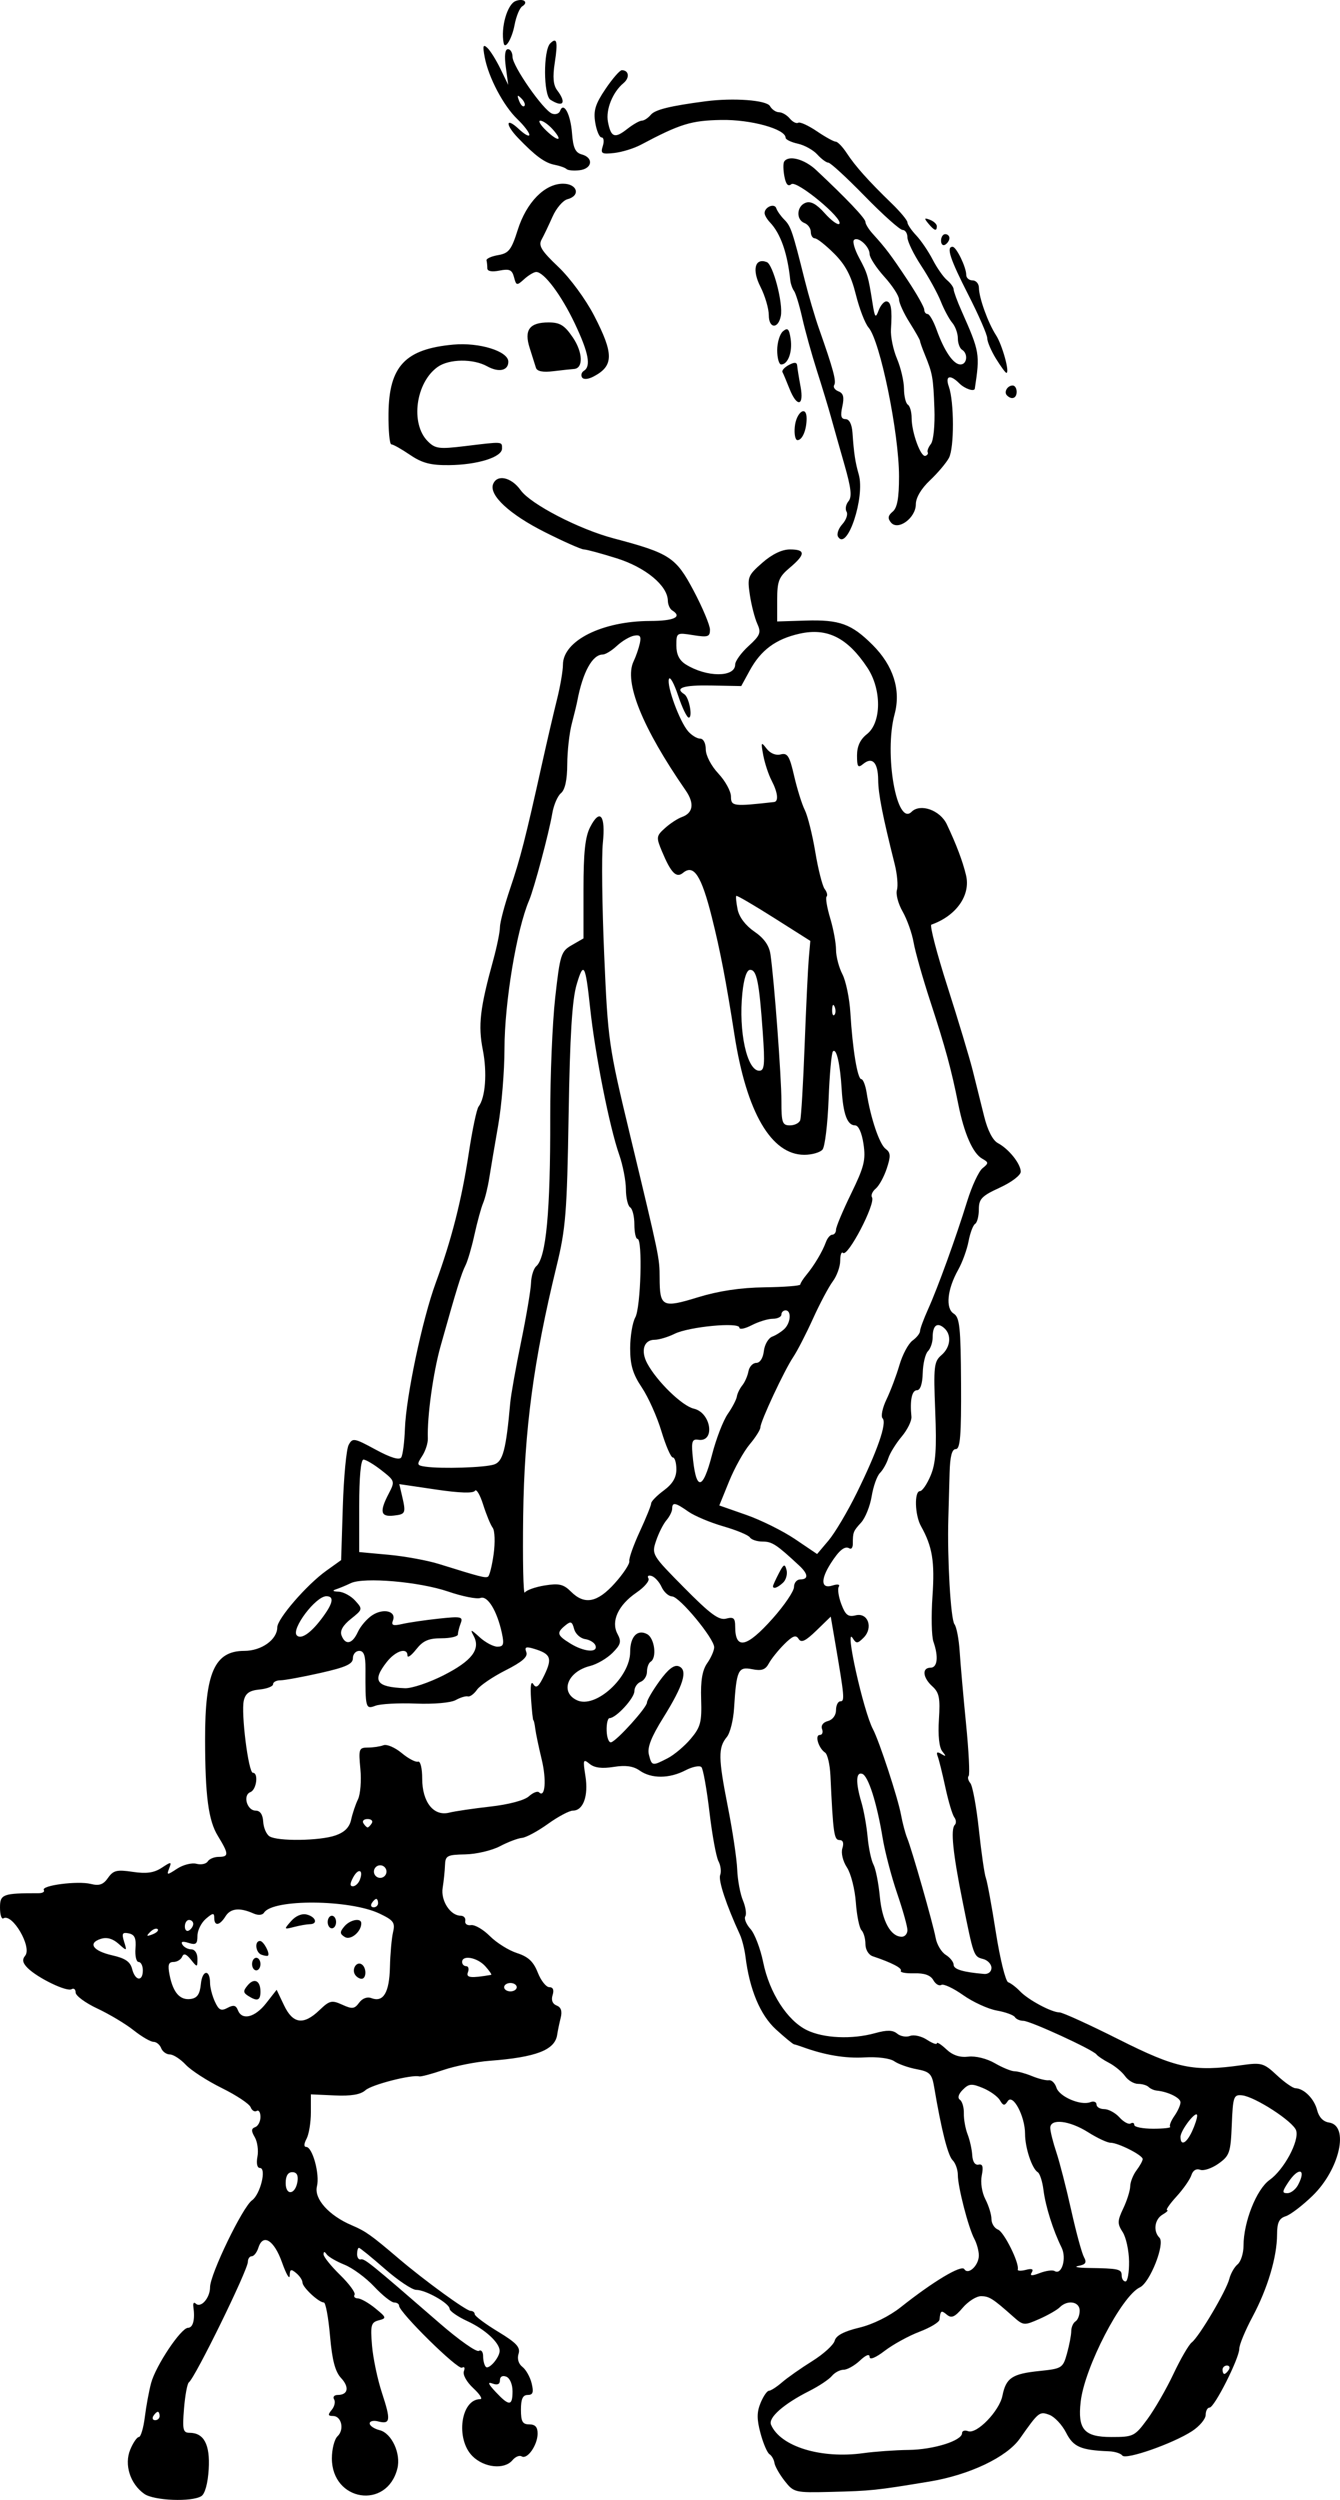 <?xml version="1.0" encoding="UTF-8" standalone="no"?>
<!-- Created with Inkscape (http://www.inkscape.org/) -->

<svg
   xmlns:dc="http://purl.org/dc/elements/1.1/"
   xmlns:cc="http://creativecommons.org/ns#"
   xmlns:rdf="http://www.w3.org/1999/02/22-rdf-syntax-ns#"
   xmlns:svg="http://www.w3.org/2000/svg"
   xmlns="http://www.w3.org/2000/svg"
   version="1.1"
   width="551.907"
   height="1028.953"
   id="svg2">
  <title
     id="title3034">Detective</title>
  <defs
     id="defs4" />
  <g
     transform="translate(-97.429,-0.236)"
     id="layer1">
    <path
       d="m 156.882,1026.716 c -5.839,-4.09 -8.377,-12.051 -5.814,-18.237 1.183,-2.855 2.787,-5.191 3.565,-5.191 0.778,0 1.878,-3.699 2.445,-8.219 0.567,-4.52 1.728,-10.812 2.582,-13.981 1.936,-7.188 12.293,-22.683 15.201,-22.744 2.103,-0.043 2.956,-3.41 2.203,-8.696 -0.203,-1.427 0.217,-2.018 0.934,-1.313 2.12,2.087 5.947,-2.238 5.947,-6.721 0,-5.267 13.388,-32.967 17.272,-35.736 3.454,-2.463 6.101,-13.33 3.247,-13.33 -1.116,0 -1.526,-1.899 -1.002,-4.638 0.488,-2.551 -0.005,-6.156 -1.096,-8.012 -1.523,-2.592 -1.481,-3.556 0.18,-4.158 1.19,-0.431 2.163,-2.322 2.163,-4.202 0,-1.88 -0.697,-2.988 -1.549,-2.461 -0.852,0.526 -1.979,-0.164 -2.506,-1.535 -0.526,-1.371 -5.863,-4.915 -11.861,-7.876 -5.997,-2.961 -12.688,-7.285 -14.867,-9.609 -2.18,-2.325 -5.124,-4.227 -6.543,-4.227 -1.419,0 -3.028,-1.168 -3.576,-2.595 -0.548,-1.427 -1.974,-2.595 -3.168,-2.595 -1.195,0 -4.869,-2.141 -8.165,-4.758 -3.296,-2.617 -10.021,-6.643 -14.945,-8.947 -4.924,-2.304 -8.953,-5.27 -8.953,-6.591 0,-1.321 -0.752,-1.937 -1.671,-1.369 -1.945,1.202 -13.968,-4.603 -18.107,-8.741 -2.052,-2.052 -2.33,-3.445 -1.007,-5.04 2.931,-3.531 -5.312,-17.649 -8.981,-15.381 -0.759,0.469 -1.38,-1.529 -1.38,-4.44 0,-5.504 1.138,-5.926 15.919,-5.906 1.618,0.002 2.576,-0.588 2.129,-1.311 -1.173,-1.899 13.954,-3.861 19.34,-2.51 3.486,0.875 5.155,0.29 7.099,-2.485 2.176,-3.107 3.639,-3.464 10.175,-2.484 5.63,0.844 8.754,0.41 11.904,-1.653 3.995,-2.618 4.196,-2.603 3.108,0.231 -1.098,2.862 -0.916,2.868 3.292,0.11 2.45,-1.605 6.023,-2.509 7.94,-2.007 1.917,0.501 4.009,0.065 4.648,-0.97 0.639,-1.035 2.674,-1.881 4.521,-1.881 4.258,0 4.208,-1.186 -0.361,-8.652 -3.887,-6.35 -5.217,-16.449 -5.244,-39.797 -0.031,-27.422 3.94,-36.336 16.186,-36.336 7.042,0 13.541,-4.648 13.541,-9.684 0,-3.522 12.129,-17.524 20.155,-23.269 l 6.151,-4.403 0.696,-22.11 c 0.383,-12.161 1.462,-23.541 2.398,-25.291 1.607,-3.002 2.228,-2.895 11.104,1.912 6.181,3.348 9.799,4.45 10.56,3.218 0.637,-1.031 1.315,-6.312 1.508,-11.735 0.47,-13.26 7.194,-45.121 12.671,-60.04 6.538,-17.808 10.705,-34.164 13.65,-53.573 1.439,-9.48 3.243,-18.045 4.011,-19.033 2.829,-3.644 3.605,-13.966 1.755,-23.366 -1.986,-10.094 -1.171,-17.114 4.283,-36.913 1.52,-5.519 2.764,-11.617 2.764,-13.552 0,-1.935 1.893,-9.099 4.207,-15.921 4.213,-12.421 6.316,-20.645 13.128,-51.335 2.007,-9.041 4.767,-20.903 6.134,-26.361 1.367,-5.458 2.485,-11.952 2.485,-14.431 0,-9.878 16.117,-17.964 35.904,-18.012 9.941,-0.024 13.403,-1.683 9.084,-4.352 -0.952,-0.588 -1.751,-2.386 -1.777,-3.995 -0.099,-6.199 -9.173,-13.711 -21.079,-17.449 -6.385,-2.005 -12.466,-3.645 -13.514,-3.645 -1.048,0 -8.282,-3.205 -16.076,-7.123 -14.511,-7.294 -23.054,-15.206 -21.314,-19.741 1.608,-4.19 7.525,-2.899 11.354,2.478 4.079,5.728 23.995,16.048 38.239,19.815 23.211,6.138 25.708,7.77 33.022,21.584 3.695,6.977 6.717,14.189 6.717,16.026 0,2.927 -0.855,3.203 -6.921,2.233 -6.826,-1.092 -6.921,-1.033 -6.921,4.265 0,3.698 1.213,6.129 3.893,7.802 8.586,5.358 20.331,5.376 20.331,0.032 0,-1.417 2.475,-4.837 5.5,-7.6 4.835,-4.416 5.27,-5.529 3.6,-9.194 -1.045,-2.293 -2.42,-7.635 -3.055,-11.871 -1.093,-7.289 -0.819,-7.995 5.111,-13.203 4.028,-3.536 8.099,-5.502 11.397,-5.502 6.503,0 6.487,2.011 -0.06,7.521 -4.526,3.808 -5.191,5.505 -5.191,13.246 l 0,8.879 11.68,-0.365 c 14.017,-0.438 18.961,1.36 27.657,10.056 8.532,8.532 11.698,18.539 9.016,28.499 -4.372,16.236 0.855,46.296 6.985,40.167 3.585,-3.585 11.755,-0.711 14.516,5.106 3.918,8.256 6.551,15.227 7.929,20.99 1.965,8.219 -3.993,16.703 -14.28,20.333 -0.761,0.269 2.229,11.766 6.644,25.549 4.415,13.783 9.102,29.343 10.416,34.577 1.314,5.234 3.417,13.677 4.673,18.761 1.429,5.785 3.553,9.917 5.675,11.04 4.466,2.364 9.36,8.469 9.409,11.736 0.022,1.463 -3.756,4.346 -8.613,6.575 -7.472,3.428 -8.652,4.651 -8.652,8.972 0,2.752 -0.69,5.43 -1.534,5.951 -0.844,0.521 -2.058,3.741 -2.698,7.154 -0.64,3.413 -2.56,8.691 -4.266,11.729 -4.522,8.05 -5.316,15.894 -1.83,18.071 2.441,1.525 2.874,5.675 3,28.76 0.117,21.357 -0.332,26.978 -2.152,26.978 -1.615,0 -2.379,2.963 -2.568,9.949 -0.148,5.472 -0.38,13.842 -0.516,18.601 -0.474,16.558 0.975,41.54 2.525,43.539 0.858,1.106 1.825,6.168 2.149,11.247 0.324,5.079 1.504,18.463 2.622,29.741 1.119,11.278 1.6,20.94 1.07,21.47 -0.53,0.53 -0.21,1.871 0.71,2.98 0.92,1.109 2.501,9.746 3.513,19.193 1.012,9.447 2.298,18.344 2.858,19.771 0.561,1.427 2.422,11.531 4.136,22.453 1.714,10.922 3.994,20.15 5.067,20.508 1.073,0.357 3.269,2.029 4.881,3.714 3.421,3.577 13,8.695 16.272,8.695 1.247,0 12.254,5.016 24.46,11.147 23.799,11.954 30.579,13.371 50.545,10.568 8.178,-1.148 9.127,-0.879 14.458,4.101 3.138,2.931 6.596,5.354 7.685,5.384 3.54,0.098 7.78,4.38 8.949,9.037 0.722,2.877 2.516,4.748 4.873,5.084 8.465,1.206 4.435,19.262 -6.718,30.102 -4.158,4.041 -9.153,7.853 -11.1,8.471 -2.717,0.862 -3.545,2.606 -3.561,7.496 -0.03,9.309 -3.892,22.26 -10.101,33.868 -2.998,5.606 -5.451,11.516 -5.451,13.133 0,3.969 -10.243,24.257 -12.247,24.257 -0.877,0 -1.601,1.363 -1.607,3.028 -0.007,1.665 -2.537,4.671 -5.623,6.679 -7.887,5.132 -27.329,11.926 -28.701,10.03 -0.624,-0.863 -3.082,-1.648 -5.461,-1.744 -11.687,-0.471 -14.714,-1.782 -17.705,-7.67 -1.649,-3.245 -4.758,-6.551 -6.911,-7.347 -4.043,-1.496 -4.389,-1.216 -12.127,9.777 -5.394,7.664 -20.787,14.979 -37.238,17.695 -22.065,3.643 -24.037,3.85 -40.648,4.26 -14.741,0.364 -15.237,0.246 -18.979,-4.512 -2.113,-2.687 -4.01,-6.025 -4.214,-7.419 -0.204,-1.393 -1.122,-3.001 -2.038,-3.572 -0.916,-0.571 -2.581,-4.442 -3.699,-8.602 -1.564,-5.82 -1.557,-8.711 0.031,-12.545 1.135,-2.74 2.681,-4.981 3.437,-4.981 0.755,0 3.191,-1.569 5.414,-3.488 2.222,-1.918 7.821,-5.846 12.441,-8.729 4.621,-2.883 8.771,-6.654 9.222,-8.381 0.558,-2.135 3.791,-3.852 10.106,-5.367 5.586,-1.34 12.417,-4.711 17.147,-8.462 13.371,-10.603 24.964,-17.533 26.142,-15.627 1.603,2.594 5.979,-1.534 5.979,-5.641 0,-1.849 -0.836,-4.924 -1.857,-6.832 -2.454,-4.585 -6.794,-21.4 -6.794,-26.321 0,-2.142 -0.973,-4.868 -2.163,-6.056 -1.954,-1.952 -4.634,-12.565 -7.565,-29.956 -0.945,-5.608 -1.779,-6.468 -7.261,-7.497 -3.406,-0.639 -7.549,-2.112 -9.207,-3.273 -1.738,-1.217 -6.903,-1.885 -12.2,-1.577 -7.998,0.465 -16.407,-0.946 -25.624,-4.299 -1.427,-0.519 -2.986,-1.012 -3.464,-1.094 -0.478,-0.082 -3.807,-2.823 -7.398,-6.091 -6.488,-5.904 -10.903,-16.423 -12.583,-29.982 -0.382,-3.082 -1.412,-7.161 -2.288,-9.064 -5.62,-12.202 -8.977,-22.321 -8.134,-24.518 0.539,-1.404 0.219,-3.973 -0.71,-5.71 -0.929,-1.737 -2.596,-10.829 -3.703,-20.206 -1.107,-9.377 -2.59,-17.698 -3.296,-18.493 -0.706,-0.795 -3.67,-0.211 -6.587,1.298 -6.69,3.46 -14.001,3.503 -18.843,0.112 -2.658,-1.862 -5.801,-2.303 -10.757,-1.511 -4.813,0.77 -7.905,0.375 -9.89,-1.263 -2.643,-2.181 -2.788,-1.755 -1.71,5.029 1.297,8.159 -0.897,14.217 -5.148,14.217 -1.476,0 -6.118,2.466 -10.314,5.48 -4.197,3.014 -8.996,5.597 -10.665,5.741 -1.669,0.144 -5.76,1.694 -9.091,3.445 -3.331,1.751 -9.75,3.256 -14.264,3.343 -7.516,0.146 -8.221,0.524 -8.361,4.485 -0.084,2.379 -0.517,6.558 -0.962,9.285 -0.857,5.254 3.166,11.478 7.418,11.478 1.28,0 2.133,0.973 1.895,2.163 -0.238,1.19 0.827,1.958 2.367,1.707 1.54,-0.251 5.044,1.792 7.786,4.539 2.743,2.747 7.767,5.886 11.165,6.976 4.613,1.48 6.777,3.508 8.542,8.006 1.3,3.313 3.439,6.024 4.753,6.024 1.552,0 2.027,1.141 1.356,3.256 -0.656,2.068 -0.052,3.632 1.656,4.288 1.827,0.701 2.365,2.325 1.677,5.065 -0.557,2.218 -1.207,5.358 -1.444,6.977 -0.921,6.278 -8.669,9.265 -27.787,10.712 -5.643,0.427 -14.208,2.122 -19.033,3.766 -4.826,1.644 -9.319,2.841 -9.986,2.66 -3.119,-0.847 -19.626,3.389 -22.167,5.688 -1.975,1.787 -5.882,2.448 -12.665,2.142 l -9.809,-0.442 0,7.474 c 0,4.111 -0.806,8.98 -1.791,10.82 -1.091,2.039 -1.144,3.347 -0.134,3.347 2.583,0 5.664,11.265 4.429,16.19 -1.289,5.137 4.891,12.047 14.382,16.079 5.676,2.412 7.902,3.991 19.29,13.686 10.559,8.989 27.796,21.526 29.596,21.526 0.941,0 1.711,0.614 1.711,1.365 0,0.751 4.301,3.971 9.558,7.158 7.652,4.638 9.346,6.461 8.495,9.144 -0.645,2.031 -0.017,4.153 1.594,5.387 1.462,1.12 3.174,4.177 3.805,6.794 0.891,3.694 0.525,4.758 -1.636,4.758 -2.027,0 -2.783,1.645 -2.783,6.056 0,4.902 0.659,6.056 3.461,6.056 2.452,0 3.445,1.135 3.406,3.893 -0.067,4.728 -4.276,10.685 -6.555,9.276 -0.907,-0.561 -2.612,0.14 -3.788,1.557 -3.316,3.996 -11.681,3.149 -16.501,-1.671 -7.044,-7.044 -4.797,-23.438 3.213,-23.438 1.112,0 -0.164,-2.027 -2.836,-4.504 -2.775,-2.573 -4.445,-5.579 -3.895,-7.011 0.543,-1.415 0.208,-2.041 -0.769,-1.437 -1.684,1.041 -25.915,-22.797 -25.915,-25.494 0,-0.743 -0.928,-1.351 -2.062,-1.351 -1.134,0 -4.833,-2.951 -8.219,-6.557 -3.386,-3.606 -8.882,-7.65 -12.213,-8.986 -3.331,-1.336 -6.628,-3.252 -7.327,-4.258 -0.875,-1.259 -1.279,-1.264 -1.298,-0.017 -0.014,0.997 3.056,4.822 6.823,8.5 3.767,3.679 6.447,7.34 5.954,8.137 -0.493,0.797 0.124,1.477 1.369,1.511 1.246,0.034 4.477,1.872 7.18,4.083 4.636,3.793 4.715,4.073 1.386,4.944 -3.137,0.82 -3.442,1.972 -2.748,10.368 0.429,5.195 2.284,14.002 4.121,19.571 3.703,11.223 3.459,12.979 -1.62,11.651 -1.902,-0.497 -3.459,-0.119 -3.459,0.84 0,0.96 1.848,2.208 4.107,2.775 4.963,1.246 8.837,9.636 7.292,15.793 -4.284,17.07 -26.972,13.546 -26.972,-4.189 0,-3.812 1.05,-7.913 2.334,-9.112 2.902,-2.711 1.631,-8.338 -1.882,-8.338 -2.085,0 -2.188,-0.503 -0.514,-2.52 1.15,-1.386 1.589,-3.332 0.975,-4.326 -0.614,-0.993 0.052,-1.806 1.479,-1.806 4.289,0 4.916,-3.191 1.373,-6.994 -2.421,-2.599 -3.662,-7.341 -4.533,-17.325 -0.66,-7.561 -1.805,-13.747 -2.546,-13.747 -2.094,0 -8.797,-6.256 -8.797,-8.21 0,-0.962 -1.168,-2.717 -2.595,-3.902 -2.148,-1.783 -2.608,-1.596 -2.667,1.086 -0.04,1.782 -1.453,-0.652 -3.141,-5.41 -3.268,-9.211 -7.845,-12.105 -9.733,-6.156 -0.621,1.957 -1.856,3.559 -2.743,3.559 -0.888,0 -1.614,1.042 -1.614,2.315 0,3.384 -21.727,47.734 -24.296,49.594 -0.657,0.476 -1.558,5.342 -2.002,10.814 -0.701,8.651 -0.409,9.949 2.24,9.949 5.983,0 8.539,4.831 7.93,14.984 -0.35,5.832 -1.528,10.134 -3.036,11.088 -3.916,2.478 -19.492,1.872 -23.47,-0.914 z m 314.78,-18.111 c 10.318,-0.13 22.006,-3.797 22.006,-6.905 0,-0.97 1.111,-1.338 2.468,-0.817 3.561,1.367 12.902,-8.262 14.171,-14.607 1.465,-7.326 3.973,-8.998 15.237,-10.161 9.293,-0.959 9.68,-1.206 11.357,-7.241 0.955,-3.436 1.74,-7.565 1.745,-9.174 0.005,-1.609 0.788,-3.407 1.74,-3.995 0.952,-0.588 1.73,-2.581 1.73,-4.428 0,-3.752 -4.995,-4.593 -8.206,-1.382 -1.087,1.087 -4.878,3.257 -8.424,4.821 -6.219,2.744 -6.596,2.711 -10.678,-0.915 -8.503,-7.554 -9.958,-8.478 -13.355,-8.478 -1.903,0 -5.301,2.164 -7.549,4.808 -3.222,3.789 -4.598,4.386 -6.489,2.816 -2.354,-1.954 -2.612,-1.779 -3.049,2.066 -0.119,1.047 -3.822,3.272 -8.229,4.945 -4.407,1.673 -10.831,5.191 -14.275,7.818 -3.812,2.908 -6.263,3.901 -6.263,2.539 0,-1.39 -1.516,-0.813 -4.005,1.525 -2.203,2.069 -5.222,3.762 -6.709,3.762 -1.488,0 -3.664,1.156 -4.837,2.569 -1.173,1.413 -5.356,4.193 -9.296,6.178 -10.539,5.31 -16.986,10.98 -15.764,13.865 3.803,8.973 20.581,14.146 38.015,11.72 4.758,-0.662 13.154,-1.26 18.656,-1.33 z m 98.347,-12.671 c 2.981,-4.045 7.808,-12.415 10.727,-18.601 2.919,-6.186 6.31,-12.026 7.536,-12.977 3.075,-2.386 14.248,-21.269 15.473,-26.149 0.551,-2.194 2.093,-4.895 3.427,-6.002 1.334,-1.107 2.426,-4.554 2.426,-7.659 0,-9.742 5.337,-23.214 10.713,-27.042 5.976,-4.256 12.328,-16.077 10.958,-20.394 -1.166,-3.674 -16.971,-13.921 -22.31,-14.466 -3.415,-0.348 -3.724,0.543 -4.194,12.104 -0.467,11.495 -0.898,12.758 -5.466,16.011 -2.728,1.942 -6.128,3.083 -7.556,2.535 -1.591,-0.611 -2.988,0.239 -3.609,2.194 -0.557,1.755 -3.309,5.704 -6.115,8.777 -2.806,3.072 -4.562,5.61 -3.902,5.639 0.66,0.029 -0.162,0.846 -1.828,1.816 -3.32,1.934 -4.003,6.846 -1.324,9.525 2.435,2.435 -3.892,18.501 -8.051,20.443 -7.546,3.524 -22.787,32.941 -24.387,47.071 -1.291,11.397 1.428,14.528 12.616,14.528 9.108,0 9.638,-0.262 14.865,-7.354 z m -406.829,-1.298 c 0,-0.952 -0.343,-1.73 -0.763,-1.73 -0.42,0 -1.244,0.779 -1.832,1.73 -0.588,0.952 -0.245,1.73 0.763,1.73 1.008,0 1.832,-0.779 1.832,-1.73 z m 145.345,-10.197 c 0,-2.853 -1.116,-5.434 -2.595,-6.002 -1.565,-0.601 -2.595,-0.01 -2.595,1.491 0,1.645 -1.025,2.104 -3.028,1.357 -2.199,-0.821 -1.843,0.134 1.298,3.485 5.543,5.914 6.921,5.848 6.921,-0.331 z m 295.016,-8.837 c 0.588,-0.952 0.245,-1.73 -0.763,-1.73 -1.008,0 -1.832,0.779 -1.832,1.73 0,0.952 0.343,1.73 0.763,1.73 0.42,0 1.244,-0.779 1.832,-1.73 z m -300.32,-7.786 c -0.005,-3.329 -6.005,-8.851 -13.253,-12.198 -4.02,-1.856 -7.334,-4.154 -7.365,-5.105 -0.073,-2.261 -9.828,-7.786 -13.747,-7.786 -1.678,0 -7.5,-3.893 -12.938,-8.652 -5.438,-4.758 -10.231,-8.652 -10.651,-8.652 -0.42,0 -0.764,1.168 -0.764,2.595 0,1.427 0.694,2.401 1.541,2.163 1.514,-0.425 4.034,1.615 32.595,26.396 7.831,6.794 15.033,11.862 16.005,11.261 0.972,-0.601 1.767,0.381 1.767,2.182 0,1.801 0.507,3.781 1.127,4.401 1.255,1.255 5.686,-3.897 5.682,-6.606 z m 259.236,-36.769 c -0.06,-4.52 -1.247,-9.97 -2.637,-12.11 -2.233,-3.438 -2.202,-4.578 0.265,-9.778 1.536,-3.238 2.818,-7.326 2.848,-9.086 0.03,-1.76 1.198,-4.71 2.595,-6.558 1.397,-1.847 2.54,-3.932 2.54,-4.632 0,-1.602 -10.11,-6.717 -13.277,-6.717 -1.3,0 -5.448,-1.947 -9.216,-4.326 -7.673,-4.844 -15.573,-5.752 -15.573,-1.791 0,1.394 1.115,5.871 2.479,9.949 1.363,4.078 4.123,14.811 6.133,23.852 2.01,9.041 4.373,17.75 5.252,19.353 1.252,2.284 0.767,3.075 -2.24,3.653 -2.11,0.406 -0.333,0.79 3.949,0.853 12.62,0.186 13.842,0.457 13.842,3.069 0,1.368 0.708,2.488 1.574,2.488 0.866,0 1.525,-3.699 1.465,-8.219 z m -30.665,3.929 c 2.944,1.82 5.045,-5.294 2.861,-9.692 -3.483,-7.015 -6.618,-16.98 -7.448,-23.667 -0.433,-3.491 -1.489,-6.781 -2.347,-7.311 -2.398,-1.482 -5.237,-10.048 -5.237,-15.8 0,-7.235 -5.006,-16.691 -7.128,-13.463 -1.329,2.023 -1.856,1.96 -3.245,-0.386 -0.912,-1.541 -4.063,-3.798 -7.003,-5.015 -4.62,-1.914 -5.741,-1.819 -8.26,0.701 -1.811,1.812 -2.259,3.383 -1.184,4.15 0.952,0.679 1.675,3.182 1.608,5.561 -0.068,2.379 0.628,6.272 1.546,8.652 0.918,2.379 1.781,6.272 1.919,8.652 0.153,2.639 1.159,4.127 2.579,3.816 1.699,-0.372 2.059,0.837 1.332,4.473 -0.575,2.876 0.059,7.016 1.499,9.792 1.372,2.645 2.495,6.302 2.495,8.126 0,1.825 1.215,3.783 2.7,4.353 2.5,0.959 8.905,13.877 8.139,16.414 -0.186,0.616 1.314,0.688 3.334,0.16 2.503,-0.654 3.279,-0.324 2.437,1.037 -0.913,1.477 -0.044,1.545 3.335,0.26 2.513,-0.956 5.244,-1.321 6.068,-0.811 z m -311.825,-36.941 c 0.367,-2.495 -0.359,-3.758 -2.163,-3.758 -1.767,0 -2.716,1.562 -2.716,4.47 0,5.42 4.064,4.827 4.879,-0.712 z m 412.063,1.547 c 3.627,-6.776 0.224,-7.588 -4.106,-0.979 -2.433,3.713 -2.47,4.326 -0.26,4.326 1.416,0 3.381,-1.506 4.366,-3.347 z m -43.629,-22.101 c 1.19,-2.562 2.137,-5.475 2.105,-6.475 -0.086,-2.699 -6.864,5.948 -6.864,8.756 0,3.897 2.43,2.733 4.758,-2.28 z m -9.023,-1.887 c -0.442,-0.442 0.336,-2.432 1.73,-4.422 1.394,-1.99 2.534,-4.522 2.534,-5.627 0,-1.864 -5.073,-4.366 -9.827,-4.846 -1.122,-0.113 -2.615,-0.78 -3.316,-1.482 -0.702,-0.702 -2.659,-1.276 -4.35,-1.276 -1.691,0 -4.092,-1.434 -5.335,-3.186 -1.244,-1.752 -4.208,-4.205 -6.587,-5.45 -2.379,-1.245 -4.715,-2.812 -5.191,-3.481 -1.367,-1.924 -27.307,-13.837 -30.129,-13.837 -1.398,0 -2.969,-0.69 -3.491,-1.534 -0.521,-0.844 -3.877,-2.058 -7.456,-2.697 -3.579,-0.64 -9.815,-3.5 -13.857,-6.357 -4.042,-2.857 -8.082,-4.741 -8.978,-4.188 -0.895,0.553 -2.378,-0.335 -3.295,-1.973 -1.131,-2.021 -3.668,-2.923 -7.889,-2.803 -3.422,0.097 -5.89,-0.36 -5.485,-1.015 0.672,-1.088 -3.762,-3.388 -11.559,-5.996 -1.728,-0.578 -3.028,-2.744 -3.028,-5.047 0,-2.219 -0.728,-4.774 -1.619,-5.678 -0.89,-0.904 -1.938,-6.074 -2.328,-11.489 -0.39,-5.415 -2.039,-11.874 -3.664,-14.354 -1.693,-2.584 -2.496,-5.952 -1.881,-7.89 0.694,-2.186 0.268,-3.383 -1.206,-3.386 -2.225,-0.003 -2.597,-2.66 -3.709,-26.473 -0.214,-4.57 -1.204,-8.853 -2.201,-9.517 -2.698,-1.798 -4.343,-7.263 -2.186,-7.263 1.024,0 1.442,-1.091 0.931,-2.425 -0.553,-1.442 0.424,-2.779 2.41,-3.299 1.959,-0.512 3.341,-2.372 3.341,-4.496 0,-1.992 0.814,-3.623 1.809,-3.623 1.828,0 1.666,-1.841 -2.108,-23.918 l -1.87,-10.941 -5.912,5.73 c -4.504,4.366 -6.25,5.183 -7.332,3.431 -1.098,-1.777 -2.445,-1.274 -5.94,2.221 -2.486,2.486 -5.332,6.037 -6.324,7.892 -1.391,2.6 -2.967,3.14 -6.879,2.358 -5.764,-1.153 -6.457,0.345 -7.434,16.08 -0.304,4.9 -1.642,10.221 -2.972,11.824 -3.612,4.352 -3.554,8.635 0.383,28.58 1.973,9.992 3.72,21.672 3.882,25.955 0.162,4.282 1.216,9.993 2.341,12.69 1.125,2.697 1.574,5.666 0.998,6.598 -0.576,0.932 0.377,3.267 2.116,5.19 1.74,1.923 4.104,8.108 5.254,13.746 2.552,12.511 9.9,23.932 17.935,27.878 6.898,3.387 18.621,3.911 28.176,1.257 4.879,-1.355 7.249,-1.302 9.062,0.203 1.35,1.121 3.743,1.544 5.317,0.94 1.574,-0.604 4.698,0.106 6.943,1.577 2.245,1.471 4.082,2.132 4.082,1.468 0,-0.664 1.752,0.439 3.893,2.451 2.644,2.484 5.559,3.46 9.084,3.042 2.989,-0.354 7.618,0.791 10.913,2.7 3.147,1.824 6.795,3.316 8.106,3.316 1.311,0 4.576,0.903 7.255,2.008 2.679,1.104 5.785,1.862 6.903,1.685 1.117,-0.178 2.512,1.19 3.099,3.038 1.184,3.732 9.987,7.51 13.952,5.988 1.401,-0.537 2.547,-0.115 2.547,0.938 0,1.054 1.437,1.915 3.192,1.915 1.756,0 4.585,1.539 6.287,3.42 1.702,1.881 3.769,3.003 4.594,2.493 0.824,-0.51 1.499,-0.232 1.499,0.618 0,0.849 3.504,1.544 7.786,1.544 4.282,0 7.425,-0.362 6.982,-0.804 z M 229.014,827.583 c 4.146,-3.972 5.066,-4.192 9.368,-2.231 4.111,1.873 5.073,1.76 6.957,-0.816 1.307,-1.788 3.327,-2.552 5.023,-1.901 4.943,1.897 7.424,-2.21 7.666,-12.692 0.127,-5.481 0.707,-11.985 1.29,-14.455 0.925,-3.92 0.217,-4.89 -5.58,-7.644 -12.283,-5.836 -43.925,-6.085 -47.559,-0.374 -0.665,1.045 -2.43,1.183 -4.326,0.338 -5.68,-2.532 -9.47,-2.153 -11.534,1.153 -2.426,3.885 -4.646,4.197 -4.646,0.652 0,-2.156 -0.567,-2.093 -3.461,0.385 -1.903,1.63 -3.461,4.789 -3.461,7.021 0,3.35 -0.641,3.854 -3.677,2.891 -2.475,-0.785 -3.29,-0.541 -2.493,0.749 0.651,1.054 2.306,1.916 3.677,1.916 1.412,0 2.493,1.644 2.493,3.791 0,3.717 -0.053,3.725 -2.704,0.433 -1.918,-2.382 -2.966,-2.73 -3.605,-1.196 -0.495,1.19 -2.101,2.163 -3.568,2.163 -2.07,0 -2.423,1.222 -1.576,5.459 1.442,7.208 4.284,10.397 8.706,9.765 2.68,-0.383 3.753,-1.975 4.157,-6.172 0.564,-5.854 3.781,-6.177 3.781,-0.379 0,1.802 0.889,5.229 1.976,7.614 1.615,3.545 2.568,4.02 5.217,2.602 2.457,-1.315 3.489,-1.088 4.265,0.936 1.674,4.363 7.025,3.053 11.646,-2.852 l 4.321,-5.522 3.046,6.387 c 3.662,7.678 8.034,8.272 14.6,1.982 z m -29.387,-5.871 c -2.051,-1.298 -2.092,-2.044 -0.237,-4.28 2.722,-3.28 5.316,-2.037 5.316,2.547 0,3.685 -1.296,4.128 -5.08,1.734 z m 44.011,-8.757 c -1.411,-2.283 0.658,-5.523 2.715,-4.252 2.102,1.299 2.088,5.982 -0.018,5.982 -0.895,0 -2.109,-0.779 -2.698,-1.73 z m -42.392,-4.326 c 0,-1.427 0.779,-2.595 1.73,-2.595 0.952,0 1.73,1.168 1.73,2.595 0,1.427 -0.779,2.595 -1.73,2.595 -0.952,0 -1.73,-1.168 -1.73,-2.595 z m 3.893,-3.842 c -2.457,-0.877 -2.979,-5.675 -0.618,-5.675 1.456,0 4.271,5.249 3.254,6.067 -0.26,0.209 -1.447,0.033 -2.636,-0.392 z m 34.285,-7.306 c -2.059,-1.298 -2.097,-2.033 -0.221,-4.293 2.37,-2.856 7.031,-3.736 7.031,-1.328 0,3.486 -4.416,7.131 -6.81,5.621 z m -22.074,-6.561 c 1.918,-2.174 4.426,-3.205 6.489,-2.665 3.719,0.972 4.612,3.923 1.199,3.96 -1.19,0.014 -4.109,0.525 -6.489,1.137 -4.239,1.091 -4.263,1.042 -1.199,-2.431 z m 15.042,0.406 c 0,-1.427 0.779,-2.595 1.73,-2.595 0.952,0 1.73,1.168 1.73,2.595 0,1.427 -0.779,2.595 -1.73,2.595 -0.952,0 -1.73,-1.168 -1.73,-2.595 z m 77.864,26.82 c 0,-0.952 -1.168,-1.73 -2.595,-1.73 -1.427,0 -2.595,0.779 -2.595,1.73 0,0.952 1.168,1.73 2.595,1.73 1.427,0 2.595,-0.779 2.595,-1.73 z m -153.997,-6.921 c 0,-1.903 -0.782,-3.461 -1.737,-3.461 -0.955,0 -1.539,-2.5 -1.298,-5.556 0.334,-4.222 -0.328,-5.715 -2.756,-6.215 -2.64,-0.544 -2.976,0.045 -1.933,3.393 1.24,3.982 1.2,3.997 -2.304,0.868 -2.356,-2.103 -4.816,-2.788 -7.246,-2.016 -5.536,1.757 -3.28,4.999 4.737,6.807 5.313,1.198 7.383,2.629 8.134,5.623 1.235,4.92 4.403,5.32 4.403,0.556 z m 143.451,1.85 c 0.385,-0.066 -0.709,-1.676 -2.431,-3.58 -3.26,-3.602 -9.517,-4.74 -9.517,-1.73 0,0.952 0.754,1.73 1.676,1.73 0.922,0 1.246,1.122 0.719,2.493 -0.88,2.292 1.126,2.52 9.552,1.087 z m 206.07,-2.877 c 0,-1.517 -1.531,-3.158 -3.403,-3.647 -3.93,-1.028 -3.92,-1 -8.519,-23.875 -3.964,-19.717 -4.962,-29.546 -3.182,-31.326 0.677,-0.677 0.588,-2.082 -0.198,-3.121 -0.786,-1.039 -2.436,-6.561 -3.666,-12.271 -1.23,-5.71 -2.659,-11.483 -3.175,-12.829 -0.669,-1.745 -0.234,-2.022 1.518,-0.966 1.989,1.199 2.062,0.993 0.383,-1.084 -1.297,-1.604 -1.819,-6.525 -1.394,-13.128 0.567,-8.806 0.121,-11.069 -2.684,-13.608 -4.001,-3.621 -4.408,-7.699 -0.769,-7.699 2.86,0 3.362,-4.513 1.19,-10.702 -0.773,-2.203 -0.95,-10.624 -0.392,-18.713 0.984,-14.278 -0.026,-20.426 -4.742,-28.869 -2.531,-4.531 -2.808,-14.389 -0.404,-14.389 0.939,0 2.917,-2.896 4.396,-6.436 2.098,-5.021 2.512,-10.857 1.882,-26.545 -0.734,-18.283 -0.505,-20.368 2.525,-22.962 3.873,-3.316 4.34,-8.549 1.01,-11.312 -2.857,-2.371 -4.599,-0.841 -4.599,4.041 0,2.03 -0.877,4.568 -1.949,5.64 -1.072,1.072 -2.032,5.121 -2.134,8.998 -0.116,4.439 -0.997,7.049 -2.377,7.049 -2.088,0 -2.962,4.172 -2.275,10.859 0.174,1.69 -1.63,5.384 -4.007,8.21 -2.377,2.825 -4.868,6.857 -5.535,8.959 -0.667,2.102 -2.207,4.816 -3.422,6.031 -1.215,1.215 -2.752,5.534 -3.415,9.597 -0.663,4.063 -2.634,8.945 -4.379,10.849 -3.215,3.506 -3.383,3.94 -3.383,8.754 0,1.484 -0.621,2.314 -1.38,1.844 -1.906,-1.178 -4.229,0.686 -7.744,6.211 -4.244,6.672 -3.95,10.549 0.689,9.076 2.188,-0.694 3.261,-0.494 2.65,0.495 -0.565,0.914 -0.088,4.15 1.06,7.191 1.687,4.469 2.815,5.346 5.884,4.576 5.083,-1.276 7.365,5.115 3.282,9.196 -2.496,2.495 -3.03,2.524 -4.455,0.24 -3.595,-5.764 4.335,29.939 8.316,37.443 2.599,4.898 10.304,28.39 11.555,35.23 0.609,3.331 1.742,7.613 2.517,9.517 1.99,4.887 10.688,35.36 11.763,41.214 0.493,2.682 2.357,5.79 4.143,6.905 1.786,1.115 3.247,2.957 3.247,4.092 0,1.859 3.878,3.023 12.545,3.765 1.726,0.148 3.028,-0.927 3.028,-2.498 z M 162.361,794.256 c -0.533,-0.533 -1.929,-10e-4 -3.103,1.181 -1.696,1.709 -1.497,1.908 0.969,0.969 1.706,-0.65 2.667,-1.617 2.134,-2.15 z m 308.813,0.389 c 0,-1.506 -1.912,-8.319 -4.248,-15.14 -2.337,-6.822 -5.02,-17.075 -5.963,-22.785 -2.401,-14.532 -5.923,-25.565 -8.427,-26.4 -2.6,-0.867 -2.724,3.65 -0.322,11.704 0.991,3.325 2.144,9.766 2.562,14.315 0.418,4.549 1.505,9.663 2.416,11.365 0.911,1.702 2.088,7.645 2.616,13.208 0.956,10.073 4.467,16.471 9.041,16.471 1.28,0 2.327,-1.232 2.327,-2.737 z m -294.151,-2.556 c 0,-0.895 -0.779,-1.628 -1.73,-1.628 -0.952,0 -1.73,1.214 -1.73,2.698 0,1.484 0.779,2.216 1.73,1.628 0.952,-0.588 1.73,-1.802 1.73,-2.698 z m 76.133,-8.549 c 0,-0.952 -0.343,-1.73 -0.763,-1.73 -0.42,0 -1.244,0.779 -1.832,1.73 -0.588,0.952 -0.245,1.73 0.763,1.73 1.008,0 1.832,-0.779 1.832,-1.73 z m -7.518,-9.591 c 1.61,-4.195 -0.636,-4.952 -2.784,-0.939 -1.339,2.502 -1.366,3.609 -0.086,3.609 1.015,0 2.307,-1.202 2.87,-2.67 z m 10.979,-3.386 c 0,-1.427 -1.168,-2.595 -2.595,-2.595 -1.427,0 -2.595,1.168 -2.595,2.595 0,1.427 1.168,2.595 2.595,2.595 1.427,0 2.595,-1.168 2.595,-2.595 z M 235.605,755.682 c 3.76,-1.311 5.768,-3.331 6.449,-6.489 0.544,-2.522 1.811,-6.286 2.816,-8.364 1.005,-2.078 1.448,-7.723 0.985,-12.545 -0.789,-8.209 -0.592,-8.766 3.088,-8.766 2.162,0 5.053,-0.431 6.425,-0.957 1.372,-0.527 4.745,0.915 7.495,3.203 2.75,2.288 5.779,3.887 6.731,3.553 0.983,-0.345 1.73,2.676 1.73,6.997 0,9.659 4.715,15.601 11.106,13.997 2.385,-0.599 10.055,-1.73 17.044,-2.513 7.476,-0.838 13.971,-2.569 15.778,-4.204 1.689,-1.529 3.573,-2.277 4.188,-1.663 2.532,2.532 3.137,-5.133 1.076,-13.634 -1.214,-5.007 -2.397,-10.661 -2.629,-12.565 -0.232,-1.903 -0.583,-3.461 -0.78,-3.461 -0.197,0 -0.622,-3.892 -0.944,-8.649 -0.375,-5.537 -0.033,-7.754 0.951,-6.161 1.185,1.917 2.237,1.019 4.59,-3.913 3.274,-6.866 2.569,-8.598 -4.356,-10.697 -3.307,-1.002 -3.948,-0.719 -3.14,1.386 0.732,1.908 -1.651,3.994 -8.545,7.482 -5.258,2.66 -10.56,6.264 -11.782,8.009 -1.222,1.745 -2.904,2.974 -3.738,2.732 -0.834,-0.242 -3.095,0.438 -5.025,1.512 -2.001,1.114 -9.062,1.734 -16.438,1.443 -7.111,-0.28 -14.596,0.123 -16.633,0.895 -4.028,1.528 -4.167,1.012 -4.087,-15.235 0.027,-5.42 -0.651,-7.354 -2.576,-7.354 -1.436,0 -2.612,1.37 -2.612,3.044 0,2.384 -2.908,3.697 -13.41,6.057 -7.375,1.657 -14.772,3.013 -16.438,3.012 -1.665,-4.7e-4 -3.028,0.728 -3.028,1.62 0,0.891 -2.5,1.865 -5.555,2.163 -4.154,0.405 -5.791,1.553 -6.491,4.547 -1.195,5.117 1.899,29.736 3.738,29.736 2.399,0 1.506,6.984 -1.017,7.952 -3.245,1.245 -1.427,7.62 2.173,7.622 1.831,7.8e-4 2.919,1.603 3.09,4.552 0.145,2.503 1.313,5.216 2.595,6.028 3.334,2.113 20.728,1.874 27.173,-0.372 z m 14.955,-5.018 c 0.588,-0.952 -0.19,-1.73 -1.73,-1.73 -1.54,0 -2.318,0.779 -1.73,1.73 0.588,0.952 1.367,1.73 1.73,1.73 0.363,0 1.142,-0.779 1.73,-1.73 z M 372.426,723.906 c 2.694,-1.393 6.976,-5.002 9.515,-8.019 4.038,-4.799 4.572,-6.834 4.267,-16.262 -0.248,-7.672 0.475,-11.953 2.512,-14.86 1.573,-2.246 2.86,-5.186 2.86,-6.532 0,-3.598 -14.267,-20.828 -17.325,-20.924 -1.44,-0.045 -3.386,-1.783 -4.326,-3.863 -0.939,-2.08 -2.79,-4.127 -4.112,-4.55 -1.322,-0.423 -1.917,0.018 -1.323,0.98 0.595,0.962 -1.617,3.593 -4.914,5.848 -7.54,5.155 -10.605,11.83 -7.82,17.033 1.688,3.154 1.364,4.365 -2.092,7.82 -2.249,2.249 -6.391,4.662 -9.206,5.363 -9.336,2.326 -12.545,10.845 -5.325,14.135 7.637,3.48 21.837,-9.491 21.837,-19.947 0,-6.287 2.998,-9.428 6.97,-7.302 3.087,1.652 4.127,9.71 1.465,11.355 -0.833,0.515 -1.514,2.364 -1.514,4.109 0,1.745 -1.168,3.622 -2.595,4.169 -1.427,0.548 -2.595,2.294 -2.595,3.88 0,2.865 -7.568,11.067 -10.211,11.067 -0.76,0 -1.304,2.336 -1.209,5.191 0.095,2.855 0.92,4.996 1.834,4.758 2.395,-0.624 14.777,-14.342 14.777,-16.372 0,-0.94 2.326,-4.921 5.169,-8.845 3.559,-4.914 6.024,-6.807 7.915,-6.081 3.886,1.491 2,7.746 -6.393,21.201 -4.946,7.93 -6.634,12.253 -5.909,15.14 1.195,4.759 1.388,4.797 7.749,1.507 z m -92.323,-34.129 c 11.714,-5.951 15.367,-10.726 12.409,-16.223 -1.543,-2.868 -1.19,-2.789 2.458,0.543 2.343,2.141 5.635,3.893 7.315,3.893 2.54,0 2.85,-0.946 1.843,-5.623 -1.967,-9.134 -5.894,-15.545 -8.832,-14.418 -1.437,0.551 -7.419,-0.639 -13.293,-2.645 -11.868,-4.053 -34.743,-6.023 -40.095,-3.453 -1.903,0.914 -4.629,2.047 -6.056,2.517 -1.709,0.563 -1.357,0.902 1.03,0.992 1.994,0.075 5.071,1.734 6.838,3.687 3.152,3.483 3.12,3.624 -1.753,7.51 -3.332,2.657 -4.603,4.905 -3.864,6.832 1.589,4.142 4.444,3.533 6.705,-1.429 1.078,-2.366 3.746,-5.472 5.928,-6.902 4.61,-3.021 10.009,-1.685 8.55,2.116 -0.784,2.043 0.003,2.351 3.794,1.482 2.631,-0.603 9.39,-1.595 15.02,-2.203 9.249,-0.999 10.125,-0.816 9.084,1.897 -0.634,1.652 -1.152,3.718 -1.152,4.592 0,0.874 -3.058,1.589 -6.796,1.589 -5.281,0 -7.595,1.016 -10.382,4.559 -1.972,2.507 -3.586,3.675 -3.586,2.595 0,-3.539 -4.865,-2.058 -8.526,2.595 -6.153,7.822 -4.413,10.337 7.485,10.813 2.759,0.11 9.903,-2.282 15.876,-5.316 z m 62.604,-12.219 c -0.392,-1.19 -2.324,-2.401 -4.294,-2.693 -1.97,-0.291 -4.011,-2.171 -4.535,-4.178 -0.805,-3.077 -1.374,-3.299 -3.637,-1.421 -3.681,3.055 -3.414,4.009 2.075,7.412 5.61,3.478 11.408,3.969 10.39,0.879 z m 72.958,-11.16 c 4.834,-5.424 8.79,-11.264 8.79,-12.977 0,-1.713 1.168,-3.115 2.595,-3.115 3.45,0 3.281,-2.217 -0.433,-5.673 -9.319,-8.672 -11.184,-9.9 -15.038,-9.9 -2.323,0 -4.699,-0.768 -5.279,-1.708 -0.58,-0.939 -5.493,-2.987 -10.916,-4.55 -5.424,-1.563 -11.928,-4.299 -14.454,-6.079 -5.339,-3.763 -6.654,-4.002 -6.654,-1.21 0,1.115 -1.058,3.256 -2.35,4.758 -1.293,1.502 -3.213,5.303 -4.267,8.445 -1.893,5.644 -1.752,5.88 11.598,19.374 10.744,10.86 14.279,13.461 17.244,12.686 3.07,-0.803 3.73,-0.225 3.73,3.264 0,9.725 4.713,8.713 15.434,-3.316 z m 0.138,-13.299 c 0,-0.367 1.07,-2.73 2.378,-5.251 2.036,-3.925 2.496,-4.132 3.199,-1.444 0.451,1.727 -0.196,4.089 -1.44,5.251 -2.228,2.082 -4.137,2.748 -4.137,1.444 z m -186.098,13.61 c 4.891,-6.412 5.585,-9.482 2.145,-9.482 -4.414,0 -14.667,13.63 -12.147,16.149 1.712,1.712 5.576,-0.864 10.003,-6.668 z M 350.668,651.857 c 3.506,-3.905 6.19,-7.993 5.964,-9.084 -0.226,-1.091 1.705,-6.555 4.291,-12.142 2.586,-5.587 4.702,-10.82 4.702,-11.628 0,-0.808 2.336,-3.196 5.191,-5.307 3.627,-2.682 5.191,-5.304 5.191,-8.703 -2e-5,-2.676 -0.655,-4.865 -1.456,-4.865 -0.801,0 -2.919,-4.866 -4.707,-10.814 -1.788,-5.948 -5.415,-14.042 -8.06,-17.987 -3.714,-5.539 -4.809,-9.21 -4.809,-16.119 0,-4.921 0.948,-10.648 2.106,-12.726 2.268,-4.071 3.074,-32.326 0.922,-32.328 -0.714,-7.9e-4 -1.298,-2.681 -1.298,-5.955 0,-3.275 -0.779,-6.435 -1.73,-7.023 -0.952,-0.588 -1.742,-3.943 -1.755,-7.456 -0.014,-3.513 -1.251,-9.89 -2.749,-14.173 -4.037,-11.54 -9.956,-41.413 -12,-60.561 -1.917,-17.968 -2.668,-19.257 -5.546,-9.517 -1.861,6.301 -2.758,20.876 -3.299,53.639 -0.666,40.292 -1.184,46.794 -4.969,62.291 -9.449,38.689 -13.278,67.28 -13.75,102.672 -0.245,18.403 0.054,32.65 0.667,31.659 0.612,-0.99 4.313,-2.312 8.224,-2.938 5.865,-0.938 7.751,-0.497 10.763,2.514 5.605,5.605 10.884,4.6 18.11,-3.45 z m -49.922,-11.986 c 0.658,-4.785 0.482,-9.651 -0.391,-10.812 -0.873,-1.161 -2.64,-5.446 -3.926,-9.522 -1.286,-4.076 -2.811,-6.644 -3.39,-5.707 -0.682,1.104 -6.35,0.92 -16.103,-0.522 l -15.05,-2.225 1.048,4.471 c 1.766,7.536 1.619,7.915 -3.289,8.479 -5.509,0.634 -6.012,-1.564 -2.082,-9.1 2.595,-4.976 2.526,-5.193 -2.999,-9.517 -3.11,-2.434 -6.45,-4.425 -7.424,-4.425 -1.1,0 -1.77,7.211 -1.77,19.033 l 0,19.033 12.112,1.108 c 6.662,0.609 16.005,2.322 20.764,3.805 17.079,5.324 19.049,5.834 20.169,5.221 0.625,-0.342 1.674,-4.537 2.332,-9.322 z m 149.493,-25.036 c 8.568,-17.384 12.584,-28.941 10.709,-30.816 -0.797,-0.797 -0.074,-4.312 1.607,-7.811 1.681,-3.499 4.08,-9.865 5.331,-14.148 1.25,-4.282 3.669,-8.804 5.376,-10.047 1.706,-1.244 3.102,-3.004 3.102,-3.912 0,-0.908 1.488,-4.952 3.307,-8.986 4.057,-9 11.471,-29.465 16.134,-44.536 1.914,-6.186 4.746,-12.265 6.295,-13.51 2.591,-2.083 2.578,-2.397 -0.158,-3.948 -3.828,-2.17 -7.421,-10.351 -9.812,-22.339 -2.868,-14.381 -5.323,-23.397 -11.54,-42.392 -3.115,-9.517 -6.204,-20.418 -6.866,-24.224 -0.661,-3.807 -2.699,-9.539 -4.527,-12.737 -1.829,-3.199 -2.886,-7.197 -2.351,-8.885 0.536,-1.688 0.122,-6.468 -0.919,-10.622 -5.02,-20.024 -6.748,-28.84 -6.804,-34.703 -0.068,-7.165 -2.428,-9.652 -6.193,-6.528 -2.118,1.757 -2.52,1.2 -2.52,-3.495 0,-3.815 1.299,-6.608 4.098,-8.81 6.014,-4.73 6.098,-18.373 0.169,-27.332 -8.18,-12.36 -16.55,-16.548 -27.965,-13.99 -9.741,2.183 -15.882,6.719 -20.477,15.128 l -3.512,6.425 -12.494,-0.236 c -11.322,-0.214 -15.102,1.016 -10.97,3.569 1.99,1.23 3.592,9.644 1.836,9.644 -0.743,0 -2.71,-4.088 -4.371,-9.084 -1.661,-4.996 -3.365,-8.054 -3.786,-6.794 -0.963,2.878 4.395,17.464 7.898,21.502 1.445,1.665 3.674,3.028 4.954,3.028 1.342,0 2.327,1.871 2.327,4.42 0,2.525 2.222,6.79 5.183,9.949 2.851,3.041 5.187,7.301 5.191,9.467 0.009,4.031 0.913,4.147 17.744,2.264 1.97,-0.22 1.539,-3.968 -1.021,-8.873 -1.263,-2.421 -2.802,-7.093 -3.419,-10.382 -1.024,-5.456 -0.904,-5.695 1.364,-2.73 1.5,1.961 3.801,2.907 5.802,2.383 2.81,-0.735 3.658,0.619 5.552,8.862 1.23,5.351 3.209,11.675 4.397,14.055 1.189,2.379 3.133,10.166 4.322,17.303 1.189,7.137 2.925,13.969 3.859,15.182 0.934,1.213 1.287,2.616 0.783,3.12 -0.503,0.503 0.165,4.501 1.484,8.885 1.319,4.383 2.399,10.221 2.399,12.972 0,2.751 1.185,7.293 2.633,10.094 1.448,2.8 2.926,9.964 3.284,15.919 0.9,14.972 2.929,27.265 4.5,27.265 0.724,0 1.715,2.531 2.203,5.623 1.652,10.473 5.279,21.187 7.812,23.071 2.084,1.55 2.166,2.949 0.472,8.081 -1.126,3.413 -3.168,7.135 -4.536,8.271 -1.368,1.136 -2.067,2.746 -1.552,3.579 1.601,2.591 -10.002,24.825 -11.943,22.884 -0.629,-0.629 -1.143,0.828 -1.143,3.237 0,2.409 -1.381,6.238 -3.07,8.507 -1.688,2.27 -5.361,9.188 -8.161,15.373 -2.8,6.186 -6.453,13.276 -8.118,15.757 -3.708,5.525 -13.527,26.536 -13.527,28.946 0,0.963 -1.986,4.11 -4.413,6.995 -2.427,2.885 -6.235,9.723 -8.462,15.195 l -4.048,9.95 11.082,3.875 c 6.095,2.131 15.158,6.63 20.141,9.996 l 9.059,6.121 4.722,-5.593 c 2.597,-3.076 7.792,-11.822 11.545,-19.436 z m -59.498,-16.005 c 1.653,-6.424 4.545,-13.898 6.426,-16.609 1.881,-2.711 3.569,-5.942 3.751,-7.179 0.182,-1.237 1.186,-3.302 2.231,-4.587 1.045,-1.286 2.19,-3.895 2.543,-5.798 0.353,-1.903 1.8,-3.461 3.214,-3.461 1.533,0 2.797,-1.964 3.129,-4.861 0.307,-2.673 1.864,-5.355 3.461,-5.959 1.597,-0.604 3.877,-2.06 5.066,-3.235 2.586,-2.554 2.873,-7.574 0.433,-7.574 -0.952,0 -1.73,0.779 -1.73,1.73 0,0.952 -1.596,1.73 -3.547,1.73 -1.951,0 -5.844,1.188 -8.652,2.64 -2.808,1.452 -5.105,1.91 -5.105,1.017 0,-2.363 -20.707,-0.404 -26.653,2.522 -2.763,1.36 -6.486,2.472 -8.273,2.472 -4.412,0 -5.821,4.508 -3.035,9.715 3.952,7.384 14.402,17.54 19.169,18.628 7.214,1.647 8.954,13.984 1.805,12.798 -2.311,-0.383 -2.78,0.725 -2.363,5.578 1.35,15.706 4.161,15.855 8.13,0.433 z m -89.805,4.176 c 3.645,-1.228 4.91,-6.058 6.645,-25.373 0.299,-3.331 2.307,-14.621 4.462,-25.089 2.155,-10.468 3.997,-21.369 4.094,-24.224 0.096,-2.855 1.073,-5.97 2.169,-6.921 4.065,-3.527 5.837,-22.463 5.751,-61.426 -0.037,-16.654 0.884,-38.772 2.047,-49.151 1.993,-17.791 2.387,-19.027 6.88,-21.605 l 4.765,-2.735 0,-20.255 c 0,-15.173 0.694,-21.596 2.765,-25.602 4.042,-7.816 6.386,-4.85 5.209,6.59 -0.555,5.392 -0.302,26.156 0.561,46.14 1.523,35.243 1.839,37.456 10.52,73.538 12.284,51.06 12.278,51.032 12.308,59.288 0.043,11.987 1.085,12.518 15.738,8.02 8.607,-2.642 17.593,-3.988 27.493,-4.119 8.089,-0.107 14.708,-0.622 14.708,-1.145 0,-0.523 1.138,-2.322 2.528,-3.997 3.212,-3.87 6.621,-9.599 8.028,-13.491 0.602,-1.665 1.782,-3.028 2.623,-3.028 0.841,0 1.528,-0.929 1.528,-2.065 0,-1.136 2.804,-7.817 6.232,-14.848 5.365,-11.005 6.072,-13.846 5.085,-20.429 -0.696,-4.64 -2.053,-7.646 -3.451,-7.646 -3.199,0 -4.912,-4.561 -5.524,-14.708 -0.64,-10.612 -2.147,-17.21 -3.599,-15.758 -0.599,0.599 -1.406,9.45 -1.795,19.67 -0.388,10.22 -1.513,19.555 -2.5,20.744 -0.986,1.19 -4.364,2.163 -7.505,2.163 -13.605,0 -23.786,-17.447 -28.755,-49.281 -3.48,-22.291 -5.869,-34.714 -9.324,-48.481 -4.304,-17.146 -7.435,-21.974 -11.866,-18.296 -2.773,2.302 -4.965,0.07 -8.694,-8.857 -2.419,-5.79 -2.35,-6.311 1.261,-9.559 2.101,-1.889 5.2,-3.923 6.887,-4.519 4.74,-1.675 5.326,-5.642 1.623,-10.993 -17.914,-25.888 -25.494,-44.666 -21.443,-53.121 0.966,-2.016 2.121,-5.355 2.568,-7.42 0.634,-2.935 0.108,-3.62 -2.408,-3.136 -1.771,0.341 -4.943,2.226 -7.05,4.188 -2.107,1.963 -4.731,3.568 -5.831,3.568 -4.239,0 -8.214,7.24 -10.451,19.033 -0.271,1.427 -1.308,5.71 -2.304,9.517 -0.996,3.807 -1.83,11.303 -1.853,16.659 -0.027,6.425 -0.909,10.457 -2.591,11.853 -1.402,1.164 -3.02,4.958 -3.595,8.431 -1.265,7.637 -7.478,30.922 -9.534,35.73 -5.122,11.977 -10.11,42.019 -10.129,61.001 -0.009,9.274 -1.177,23.481 -2.596,31.57 -1.419,8.089 -3.067,17.822 -3.664,21.629 -0.596,3.807 -1.745,8.478 -2.553,10.382 -0.807,1.903 -2.406,7.743 -3.551,12.977 -1.146,5.234 -2.819,10.94 -3.717,12.679 -1.62,3.134 -3.671,9.782 -10.234,33.174 -3.073,10.95 -5.578,29.095 -5.254,38.054 0.069,1.896 -0.993,5.153 -2.359,7.238 -2.288,3.491 -2.179,3.834 1.374,4.339 6.685,0.95 24.467,0.385 28.278,-0.899 z M 427.02,461.271 c 0.399,-1.19 1.213,-15.01 1.808,-30.713 0.595,-15.702 1.367,-31.813 1.715,-35.802 l 0.633,-7.252 -15.01,-9.504 c -8.256,-5.227 -15.223,-9.291 -15.484,-9.03 -0.261,0.261 -0.016,2.768 0.546,5.573 0.631,3.153 3.261,6.634 6.891,9.122 4.033,2.764 6.116,5.723 6.652,9.452 1.533,10.67 4.512,50.597 4.503,60.366 -0.007,8.85 0.38,9.949 3.506,9.949 1.933,0 3.842,-0.973 4.241,-2.163 z m -15.449,-36.336 c -1.468,-20.625 -2.462,-25.522 -5.18,-25.522 -1.415,0 -2.573,3.461 -3.204,9.578 -1.628,15.773 1.893,31.949 6.954,31.949 2.169,0 2.392,-2.493 1.43,-16.005 z M 441.21,414.661 c -0.552,-1.38 -0.962,-0.97 -1.045,1.045 -0.075,1.824 0.334,2.846 0.909,2.271 0.575,-0.575 0.636,-2.067 0.137,-3.316 z m 1.398,-193.494 c -0.654,-1.058 0.132,-3.382 1.746,-5.166 1.614,-1.783 2.402,-4.104 1.751,-5.158 -0.651,-1.053 -0.296,-2.985 0.789,-4.292 1.5,-1.807 1.1,-5.419 -1.666,-15.064 -2.001,-6.978 -4.496,-15.802 -5.544,-19.609 -1.048,-3.807 -3.649,-12.372 -5.781,-19.033 -2.132,-6.662 -4.84,-16.395 -6.02,-21.629 -1.179,-5.234 -2.716,-10.295 -3.415,-11.247 -0.699,-0.952 -1.393,-2.898 -1.541,-4.326 -1.17,-11.264 -3.992,-19.297 -8.401,-23.915 -1.201,-1.258 -2.183,-2.964 -2.183,-3.791 0,-2.516 4.074,-4.196 4.811,-1.984 0.379,1.137 1.877,3.256 3.329,4.708 2.67,2.67 3.365,4.731 8.422,24.983 1.545,6.186 4.18,15.14 5.857,19.898 5.857,16.621 7.205,21.62 6.249,23.168 -0.53,0.857 0.262,2.029 1.76,2.604 2.029,0.779 2.432,2.369 1.583,6.237 -0.852,3.877 -0.515,5.192 1.329,5.192 1.553,0 2.615,2.088 2.86,5.623 0.592,8.523 1.13,12.104 2.579,17.161 2.671,9.328 -4.762,31.71 -8.514,25.638 z m 21.782,-5.866 c -1.425,-1.717 -1.245,-2.854 0.706,-4.474 1.888,-1.567 2.617,-5.608 2.616,-14.505 -4.4e-4,-17.816 -7.787,-55.829 -12.551,-61.275 -1.428,-1.632 -3.781,-7.729 -5.229,-13.549 -1.944,-7.811 -4.28,-12.229 -8.922,-16.87 -3.459,-3.459 -7.041,-6.289 -7.961,-6.289 -0.92,0 -1.673,-1.192 -1.673,-2.65 0,-1.457 -1.168,-3.098 -2.595,-3.646 -3.56,-1.366 -3.274,-6.916 0.43,-8.338 2.114,-0.811 4.496,0.486 7.91,4.306 2.686,3.007 5.381,4.97 5.987,4.364 1.95,-1.95 -17.585,-18.117 -19.741,-16.337 -1.347,1.113 -2.238,0.128 -2.869,-3.174 -0.503,-2.633 -0.551,-5.375 -0.107,-6.094 1.737,-2.81 8.345,-1.08 13.179,3.451 12.604,11.812 20.3,19.908 20.3,21.355 0,0.864 1.363,3.073 3.028,4.908 5.385,5.934 7.463,8.696 14.388,19.122 3.744,5.637 6.808,11.066 6.808,12.064 0,0.998 0.622,1.814 1.383,1.814 0.76,0 2.434,2.92 3.718,6.489 3.173,8.815 6.923,14.275 9.806,14.275 2.756,0 3.247,-4.461 0.666,-6.056 -0.952,-0.588 -1.73,-2.714 -1.73,-4.724 0,-2.01 -1.04,-4.884 -2.31,-6.387 -1.271,-1.502 -3.391,-5.457 -4.713,-8.788 -1.321,-3.331 -4.953,-9.931 -8.071,-14.668 -3.118,-4.737 -5.669,-9.992 -5.669,-11.68 0,-1.687 -0.9,-3.067 -1.999,-3.067 -1.1,0 -8.08,-6.229 -15.511,-13.842 -7.431,-7.613 -14.197,-13.842 -15.036,-13.842 -0.838,0 -2.893,-1.513 -4.567,-3.363 -1.674,-1.849 -5.298,-3.858 -8.055,-4.463 -2.756,-0.605 -5.011,-1.699 -5.011,-2.431 0,-3.599 -14.356,-7.563 -26.552,-7.331 -12.386,0.235 -16.883,1.625 -33.102,10.228 -2.832,1.502 -7.759,3.019 -10.949,3.37 -5.163,0.569 -5.677,0.253 -4.684,-2.877 0.614,-1.934 0.387,-3.516 -0.505,-3.516 -0.891,0 -2.067,-2.752 -2.613,-6.116 -0.801,-4.933 0.016,-7.61 4.222,-13.842 2.868,-4.249 5.892,-7.726 6.72,-7.726 2.944,0 3.36,3.103 0.712,5.301 -4.481,3.719 -7.38,10.922 -6.418,15.951 1.228,6.425 2.769,6.999 7.919,2.948 2.403,-1.89 5.125,-3.437 6.048,-3.437 0.923,0 2.577,-1.083 3.676,-2.407 1.764,-2.125 8.004,-3.659 22.65,-5.57 11.398,-1.487 25.072,-0.46 26.44,1.986 0.779,1.392 2.45,2.531 3.714,2.531 1.264,0 3.26,1.159 4.436,2.576 1.176,1.417 2.736,2.207 3.467,1.755 0.731,-0.452 4.181,1.114 7.667,3.48 3.486,2.366 6.993,4.301 7.792,4.301 0.8,0 2.856,2.141 4.57,4.758 3.501,5.347 8.924,11.41 18.479,20.661 3.569,3.455 6.489,6.968 6.489,7.807 0,0.839 1.625,3.244 3.611,5.346 1.986,2.101 5.044,6.598 6.795,9.993 1.751,3.394 4.408,7.188 5.905,8.431 1.497,1.242 2.722,2.951 2.722,3.796 0,0.846 1.465,4.838 3.256,8.872 7.486,16.866 7.624,17.673 5.461,31.992 -0.21,1.389 -4.157,0.049 -6.369,-2.163 -3.815,-3.815 -5.932,-3.182 -4.336,1.298 2.227,6.248 2.262,25.236 0.056,29.36 -1.114,2.082 -4.639,6.249 -7.833,9.262 -3.601,3.396 -5.808,7.132 -5.808,9.832 0,5.63 -7.34,11.014 -10.244,7.514 z m 15.133,-28.925 c -0.309,-0.544 0.285,-2.081 1.321,-3.417 1.058,-1.365 1.689,-7.736 1.44,-14.541 -0.47,-12.818 -0.759,-14.454 -3.923,-22.174 -1.098,-2.679 -1.996,-5.225 -1.996,-5.658 0,-0.433 -1.947,-3.87 -4.326,-7.639 -2.379,-3.769 -4.326,-8.034 -4.326,-9.477 0,-1.444 -2.725,-5.641 -6.056,-9.328 -3.331,-3.687 -6.056,-7.876 -6.056,-9.31 0,-3.145 -4.798,-7.46 -6.455,-5.804 -0.649,0.649 0.307,3.942 2.125,7.317 3.445,6.396 3.776,7.515 5.533,18.713 0.929,5.915 1.256,6.317 2.473,3.028 0.771,-2.085 2.206,-3.791 3.188,-3.791 1.954,0 2.484,3.155 1.926,11.469 -0.2,2.977 0.916,8.427 2.48,12.112 1.563,3.685 2.859,9.232 2.88,12.328 0.02,3.096 0.738,6.061 1.594,6.591 0.857,0.529 1.557,3.002 1.557,5.496 0,5.921 3.753,16.217 5.677,15.575 0.827,-0.276 1.25,-0.946 0.941,-1.49 z m -213.225,1.075 c -3.506,-2.379 -6.965,-4.326 -7.687,-4.326 -0.722,0 -1.249,-5.713 -1.172,-12.695 0.215,-19.469 6.897,-26.561 26.716,-28.358 10.725,-0.972 22.64,2.732 22.64,7.039 0,3.698 -3.928,4.542 -8.739,1.878 -5.735,-3.176 -15.598,-3.064 -20.301,0.231 -9.113,6.383 -11.409,23.371 -4.142,30.638 3.081,3.081 4.661,3.288 15.281,1.999 15.824,-1.92 15.305,-1.954 15.305,0.998 0,3.547 -10.102,6.706 -21.82,6.824 -7.607,0.076 -11.087,-0.839 -16.082,-4.228 z m 158.481,-11.546 c 0.597,-6.044 4.868,-9.069 4.868,-3.447 0,4.745 -1.761,8.937 -3.755,8.937 -0.91,0 -1.411,-2.471 -1.113,-5.49 z m -2.204,-15.706 c -1.221,-3.093 -2.512,-6.155 -2.87,-6.804 -0.358,-0.649 0.824,-1.97 2.627,-2.935 2.361,-1.264 3.322,-1.175 3.439,0.315 0.089,1.138 0.71,4.989 1.38,8.558 1.529,8.14 -1.48,8.709 -4.576,0.865 z m 89.597,2.787 c -1.382,-1.382 0.18,-4.084 2.362,-4.084 0.895,0 1.628,1.168 1.628,2.595 0,2.676 -2.042,3.438 -3.99,1.489 z M 337.152,155.564 c -0.549,-0.888 -0.207,-2.104 0.76,-2.702 3.03,-1.872 1.95,-7.474 -3.763,-19.52 -5.522,-11.644 -12.655,-21.16 -15.862,-21.16 -0.937,0 -3.16,1.319 -4.941,2.931 -3.064,2.773 -3.291,2.731 -4.21,-0.786 -0.798,-3.053 -1.867,-3.538 -5.982,-2.715 -3.151,0.63 -5.01,0.28 -5.01,-0.945 0,-1.071 -0.151,-2.531 -0.334,-3.244 -0.184,-0.714 1.957,-1.694 4.758,-2.177 4.417,-0.763 5.492,-2.14 8.099,-10.382 3.59,-11.348 11.112,-19.019 18.65,-19.019 5.945,0 7.352,4.943 1.819,6.39 -1.84,0.481 -4.603,3.717 -6.14,7.192 -1.537,3.474 -3.56,7.708 -4.495,9.407 -1.386,2.52 -0.116,4.594 6.89,11.247 4.839,4.596 11.284,13.37 14.761,20.097 8.129,15.728 8.087,20.638 -0.212,25.007 -2.268,1.194 -4.189,1.346 -4.787,0.379 z m -18.992,-3.965 c -0.373,-1.218 -1.525,-4.861 -2.56,-8.095 -2.391,-7.47 -0.115,-10.558 7.783,-10.558 4.691,0 6.573,1.164 9.977,6.174 4.145,6.101 4.394,12.737 0.486,12.983 -1.079,0.068 -4.896,0.481 -8.484,0.917 -4.368,0.532 -6.747,0.062 -7.201,-1.421 z m 189.491,-3.717 c -1.981,-3.205 -3.602,-6.996 -3.602,-8.423 0,-1.427 -3.504,-9.462 -7.786,-17.855 -7.541,-14.779 -9.193,-19.818 -6.489,-19.79 1.554,0.016 5.623,8.395 5.623,11.578 0,1.238 1.168,2.25 2.595,2.25 1.427,0 2.607,1.363 2.622,3.028 0.036,4.168 3.734,14.418 7.051,19.543 2.585,3.994 5.753,15.495 4.268,15.495 -0.374,0 -2.302,-2.622 -4.282,-5.828 z m -90.117,-3.477 c 0,-3.214 1.077,-6.738 2.393,-7.83 1.93,-1.601 2.539,-0.99 3.148,3.158 0.792,5.397 -1.105,10.516 -3.896,10.516 -0.904,0 -1.644,-2.63 -1.644,-5.844 z m -3.461,-14.409 c 0,-2.733 -1.542,-7.993 -3.426,-11.689 -3.581,-7.024 -2.295,-12.074 2.597,-10.197 2.61,1.002 6.784,17.006 5.783,22.173 -1.061,5.473 -4.954,5.247 -4.954,-0.288 z m 70.942,-30.688 c 0,-1.484 0.779,-2.698 1.73,-2.698 0.952,0 1.73,0.733 1.73,1.628 0,0.895 -0.779,2.109 -1.73,2.698 -0.952,0.588 -1.73,-0.144 -1.73,-1.628 z m -5.224,-7.063 c -1.829,-2.203 -1.722,-2.456 0.653,-1.545 1.562,0.599 2.84,1.785 2.84,2.635 0,2.225 -1.002,1.913 -3.493,-1.09 z M 330.756,69.815 c -0.549,-0.549 -2.768,-1.34 -4.931,-1.756 -4.008,-0.772 -7.953,-3.673 -15.051,-11.066 -5.384,-5.608 -5.086,-8.743 0.346,-3.641 2.379,2.235 4.326,3.295 4.326,2.356 0,-0.94 -2.211,-3.826 -4.913,-6.415 -5.751,-5.51 -11.91,-17.177 -13.475,-25.527 -0.885,-4.723 -0.668,-5.477 1.103,-3.821 1.213,1.135 3.642,5.028 5.399,8.652 l 3.193,6.588 -0.996,-7.354 c -0.644,-4.755 -0.331,-7.354 0.886,-7.354 1.035,0 1.882,1.431 1.882,3.179 0,3.795 12.661,21.952 16.275,23.339 1.394,0.535 2.877,0.043 3.296,-1.093 1.476,-4.009 4.336,1.315 4.93,9.181 0.456,6.033 1.368,7.999 4.049,8.73 4.947,1.348 4.298,5.88 -0.93,6.49 -2.415,0.282 -4.84,0.062 -5.389,-0.487 z m -5.783,-16.452 c -1.728,-1.909 -3.978,-3.471 -5,-3.471 -1.022,0 0.072,1.845 2.431,4.101 5.082,4.859 7.09,4.367 2.569,-0.629 z m -12.772,-12.584 c -1.709,-1.696 -1.908,-1.497 -0.969,0.969 0.65,1.706 1.617,2.667 2.15,2.134 0.533,-0.533 10e-4,-1.929 -1.181,-3.103 z m 11.957,0.535 c -2.925,-1.85 -3.012,-20.307 -0.109,-23.21 2.762,-2.762 3.222,-0.776 1.862,8.033 -0.902,5.841 -0.61,9.131 0.997,11.247 3.95,5.202 2.512,7.258 -2.75,3.93 z m -19.285,-23.33 c -1.268,-6.378 1.465,-15.994 4.922,-17.321 3.269,-1.254 5.461,0.491 2.733,2.176 -1.075,0.664 -2.503,4.134 -3.174,7.711 -1.052,5.61 -3.903,10.339 -4.481,7.433 z"
       id="path3030"
       style="fill:#000000" />
  </g>
</svg>
